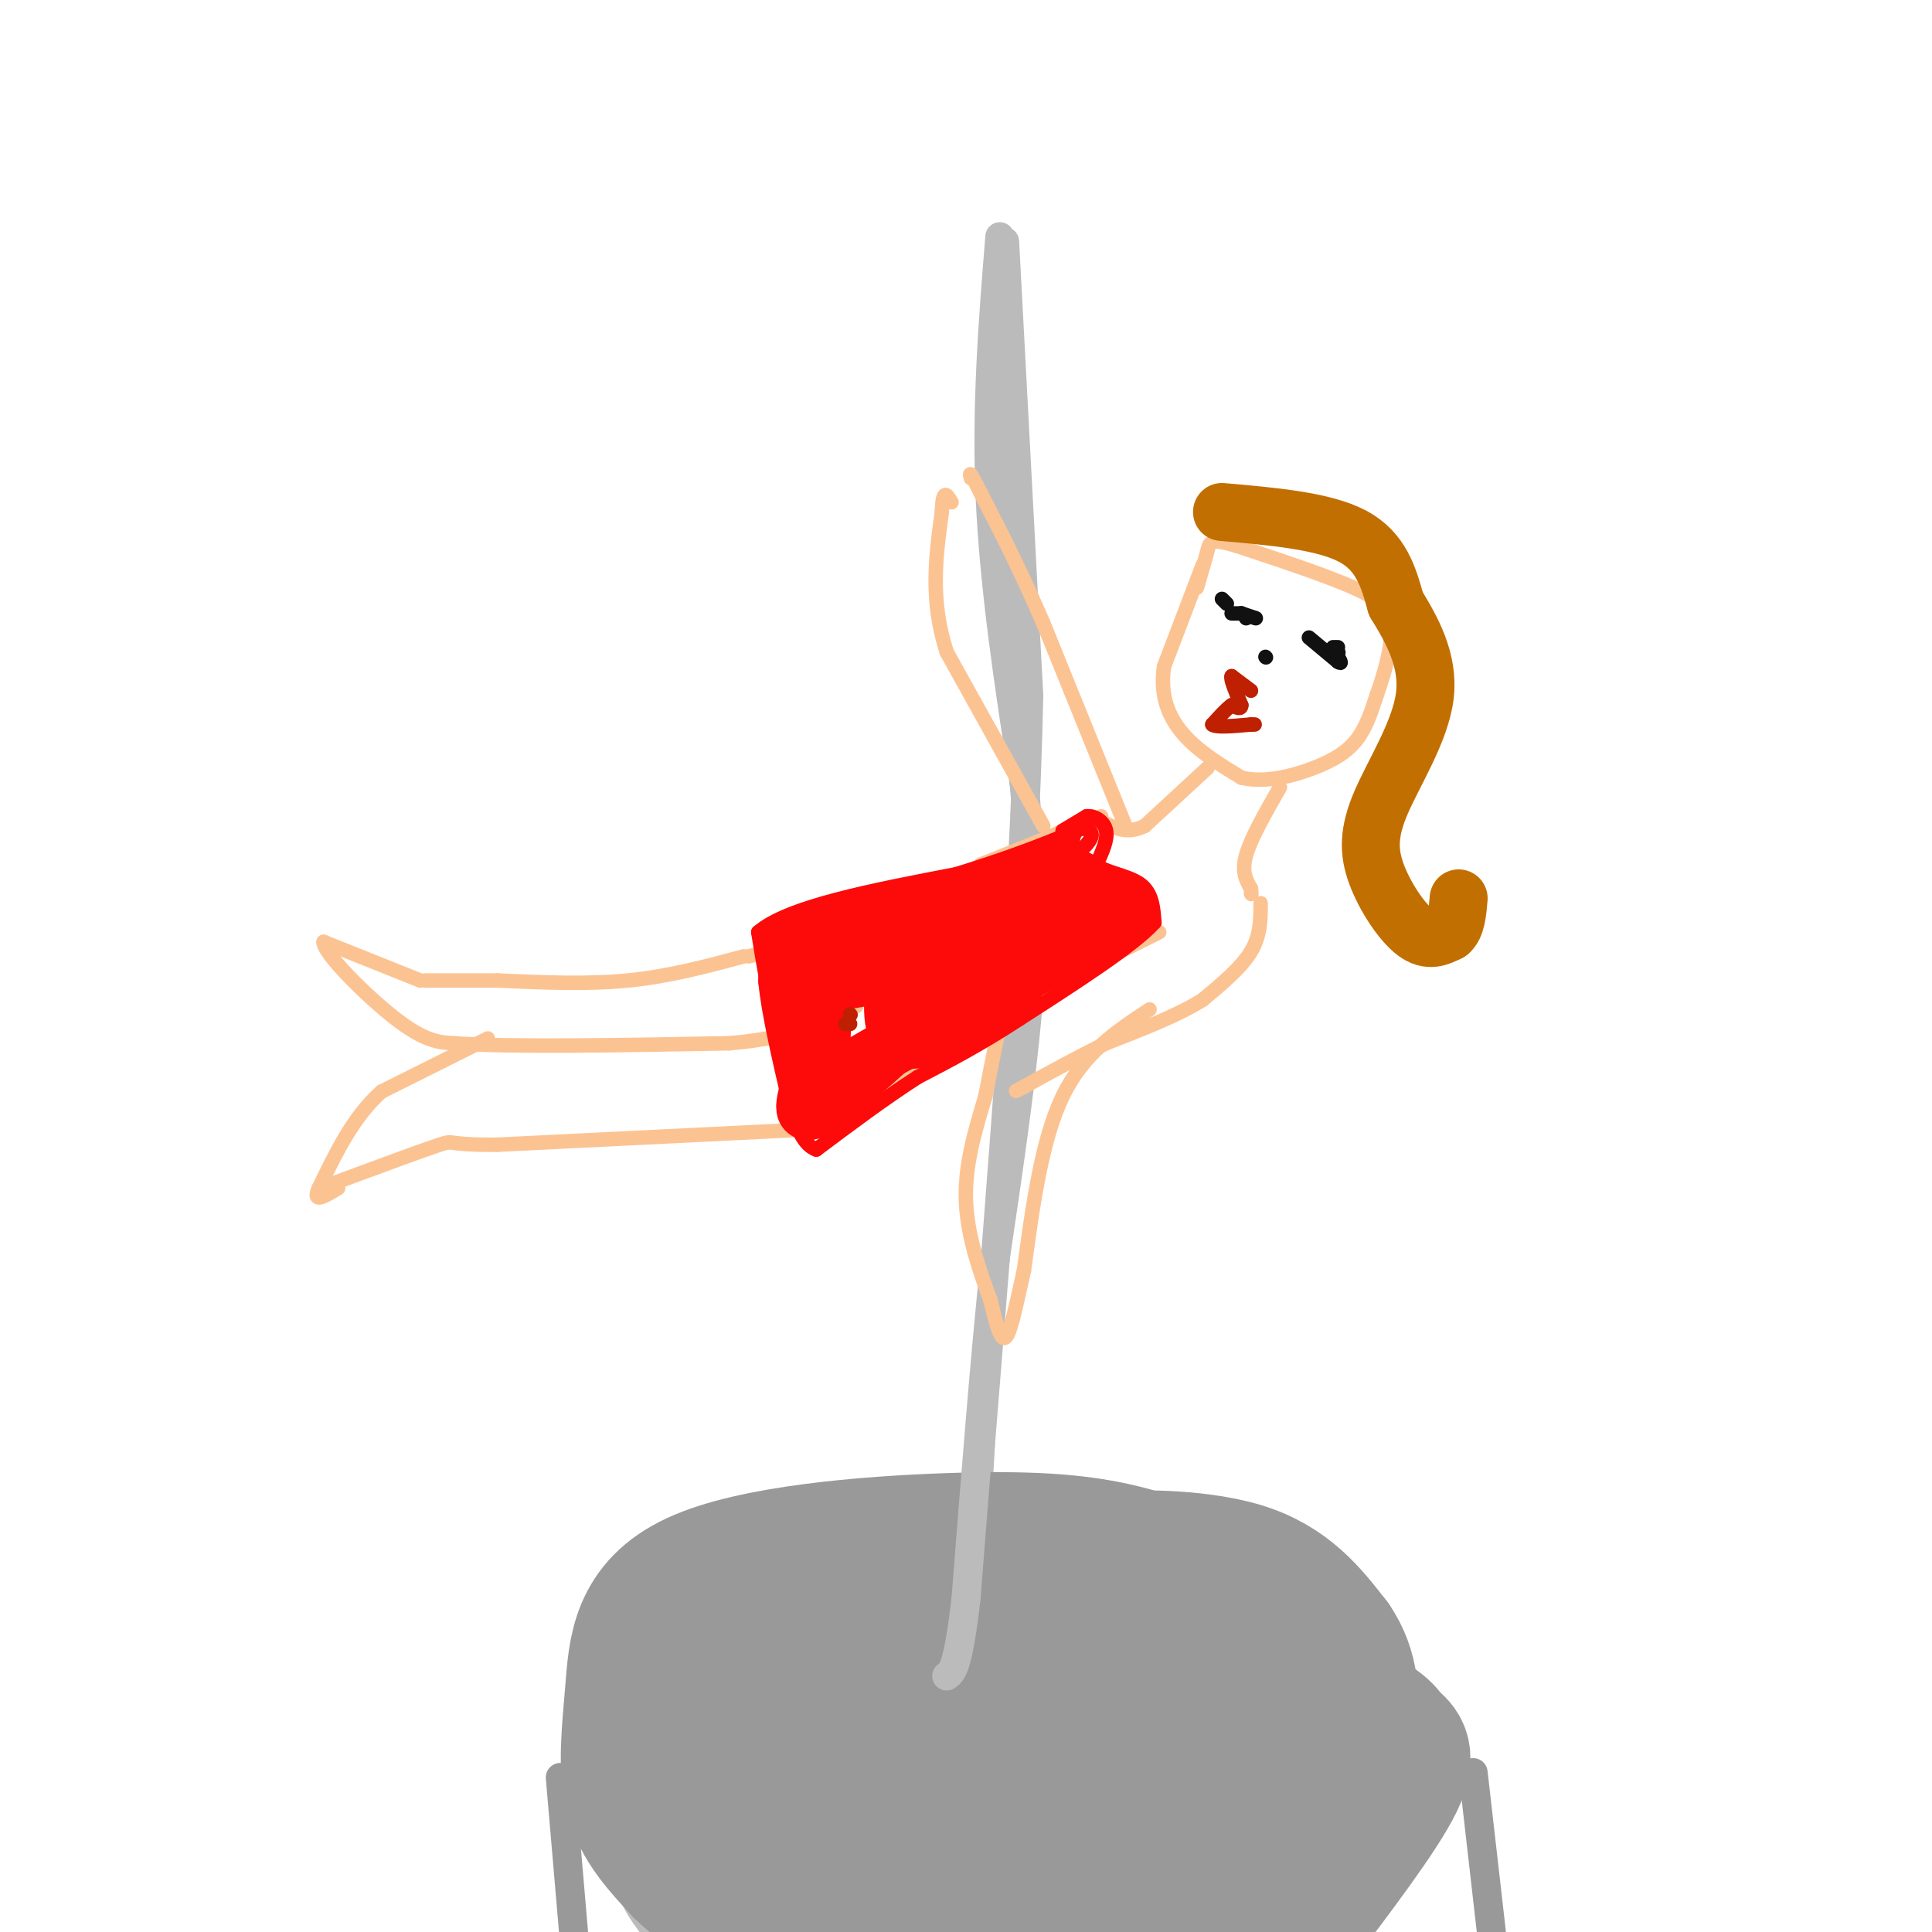<svg viewBox='0 0 400 400' version='1.1' xmlns='http://www.w3.org/2000/svg' xmlns:xlink='http://www.w3.org/1999/xlink'><g fill='none' stroke='rgb(187,187,187)' stroke-width='6' stroke-linecap='round' stroke-linejoin='round'><path d='M208,50c0.000,0.000 5.000,94.000 5,94'/><path d='M213,144c-0.833,41.500 -5.417,98.250 -10,155'/><path d='M203,299c-2.000,34.667 -2.000,43.833 -2,53'/><path d='M198,342c-8.956,0.667 -17.911,1.333 -26,3c-8.089,1.667 -15.311,4.333 -20,7c-4.689,2.667 -6.844,5.333 -9,8'/><path d='M143,360c-3.107,3.155 -6.375,7.042 -9,12c-2.625,4.958 -4.607,10.988 -4,16c0.607,5.012 3.804,9.006 7,13'/><path d='M258,396c0.000,0.000 2.000,-11.000 2,-11'/><path d='M207,340c10.786,-1.304 21.571,-2.607 29,-2c7.429,0.607 11.500,3.125 16,6c4.500,2.875 9.429,6.107 12,12c2.571,5.893 2.786,14.446 3,23'/><path d='M267,379c0.022,7.133 -1.422,13.467 -3,17c-1.578,3.533 -3.289,4.267 -5,5'/><path d='M180,398c-18.711,-3.978 -37.422,-7.956 -44,-8c-6.578,-0.044 -1.022,3.844 4,6c5.022,2.156 9.511,2.578 14,3'/><path d='M154,399c4.333,0.667 8.167,0.833 12,1'/><path d='M212,399c0.000,0.000 7.000,1.000 7,1'/><path d='M247,398c0.000,0.000 11.000,-8.000 11,-8'/></g>
<g fill='none' stroke='rgb(153,153,153)' stroke-width='28' stroke-linecap='round' stroke-linejoin='round'><path d='M223,335c-5.238,-2.363 -10.476,-4.726 -19,-5c-8.524,-0.274 -20.333,1.542 -29,5c-8.667,3.458 -14.190,8.560 -17,14c-2.810,5.440 -2.905,11.220 -3,17'/><path d='M155,366c3.443,6.347 13.552,13.716 22,18c8.448,4.284 15.237,5.483 21,6c5.763,0.517 10.502,0.352 18,-1c7.498,-1.352 17.755,-3.893 27,-8c9.245,-4.107 17.478,-9.781 23,-14c5.522,-4.219 8.333,-6.982 8,-12c-0.333,-5.018 -3.809,-12.291 -8,-17c-4.191,-4.709 -9.095,-6.855 -14,-9'/><path d='M252,329c-5.589,-3.031 -12.563,-6.109 -21,-8c-8.437,-1.891 -18.338,-2.595 -35,-2c-16.662,0.595 -40.085,2.489 -52,8c-11.915,5.511 -12.323,14.637 -13,23c-0.677,8.363 -1.622,15.961 0,22c1.622,6.039 5.811,10.520 10,15'/><path d='M141,387c4.667,4.667 11.333,8.833 18,13'/><path d='M268,399c8.939,-11.787 17.878,-23.574 21,-30c3.122,-6.426 0.428,-7.490 -1,-9c-1.428,-1.510 -1.589,-3.467 -14,-8c-12.411,-4.533 -37.072,-11.644 -54,-13c-16.928,-1.356 -26.122,3.041 -33,7c-6.878,3.959 -11.439,7.479 -16,11'/><path d='M171,357c-4.874,4.234 -9.060,9.318 -10,13c-0.940,3.682 1.366,5.960 5,8c3.634,2.040 8.595,3.841 24,5c15.405,1.159 41.255,1.676 54,1c12.745,-0.676 12.386,-2.545 13,-8c0.614,-5.455 2.201,-14.496 -2,-19c-4.201,-4.504 -14.188,-4.473 -24,-2c-9.812,2.473 -19.447,7.386 -20,10c-0.553,2.614 7.975,2.927 17,3c9.025,0.073 18.545,-0.096 24,-2c5.455,-1.904 6.844,-5.544 7,-8c0.156,-2.456 -0.922,-3.728 -2,-5'/><path d='M257,353c-4.838,-1.842 -15.934,-3.948 -25,-4c-9.066,-0.052 -16.103,1.950 -27,6c-10.897,4.050 -25.655,10.148 -23,13c2.655,2.852 22.724,2.457 32,2c9.276,-0.457 7.759,-0.976 9,-1c1.241,-0.024 5.240,0.447 8,-6c2.760,-6.447 4.282,-19.813 2,-27c-2.282,-7.187 -8.366,-8.196 -14,-9c-5.634,-0.804 -10.817,-1.402 -16,-2'/><path d='M203,325c-11.271,0.630 -31.448,3.205 -45,11c-13.552,7.795 -20.478,20.811 -23,28c-2.522,7.189 -0.641,8.551 0,10c0.641,1.449 0.040,2.985 7,6c6.960,3.015 21.480,7.507 36,12'/><path d='M178,392c15.490,2.797 36.214,3.791 52,3c15.786,-0.791 26.635,-3.367 32,-6c5.365,-2.633 5.247,-5.324 5,-14c-0.247,-8.676 -0.624,-23.338 -1,-38'/><path d='M266,337c-0.703,-8.204 -1.962,-9.715 -10,-11c-8.038,-1.285 -22.856,-2.346 -23,-3c-0.144,-0.654 14.388,-0.901 24,2c9.612,2.901 14.306,8.951 19,15'/><path d='M276,340c3.915,5.634 4.204,12.220 3,18c-1.204,5.780 -3.900,10.756 -6,15c-2.100,4.244 -3.604,7.758 -12,12c-8.396,4.242 -23.685,9.212 -39,11c-15.315,1.788 -30.658,0.394 -46,-1'/><path d='M176,395c-7.500,-0.167 -3.250,-0.083 1,0'/></g>
<g fill='none' stroke='rgb(153,153,153)' stroke-width='6' stroke-linecap='round' stroke-linejoin='round'><path d='M116,368c0.000,0.000 3.000,35.000 3,35'/><path d='M305,367c0.000,0.000 4.000,35.000 4,35'/></g>
<g fill='none' stroke='rgb(187,187,187)' stroke-width='6' stroke-linecap='round' stroke-linejoin='round'><path d='M207,49c-1.417,17.583 -2.833,35.167 -2,54c0.833,18.833 3.917,38.917 7,59'/><path d='M212,162c1.622,16.511 2.178,28.289 1,44c-1.178,15.711 -4.089,35.356 -7,55'/><path d='M206,261c-2.167,20.833 -4.083,45.417 -6,70'/><path d='M200,331c-1.667,14.333 -2.833,15.167 -4,16'/></g>
<g fill='none' stroke='rgb(252,195,146)' stroke-width='3' stroke-linecap='round' stroke-linejoin='round'><path d='M249,117c0.000,0.000 -8.000,21.000 -8,21'/><path d='M241,138c-0.889,5.978 0.889,10.422 4,14c3.111,3.578 7.556,6.289 12,9'/><path d='M257,161c4.762,1.190 10.667,-0.333 15,-2c4.333,-1.667 7.095,-3.476 9,-6c1.905,-2.524 2.952,-5.762 4,-9'/><path d='M285,144c1.511,-4.200 3.289,-10.200 3,-14c-0.289,-3.800 -2.644,-5.400 -5,-7'/><path d='M283,123c-5.333,-2.833 -16.167,-6.417 -27,-10'/><path d='M256,113c-5.444,-1.644 -5.556,-0.756 -6,1c-0.444,1.756 -1.222,4.378 -2,7'/><path d='M248,121c-0.333,1.167 -0.167,0.583 0,0'/><path d='M250,159c0.000,0.000 -13.000,12.000 -13,12'/><path d='M237,171c-3.667,1.833 -6.333,0.417 -9,-1'/><path d='M228,170c-1.500,-0.333 -0.750,-0.667 0,-1'/><path d='M265,163c-3.000,5.250 -6.000,10.500 -7,14c-1.000,3.500 0.000,5.250 1,7'/><path d='M259,184c0.167,1.333 0.083,1.167 0,1'/><path d='M226,169c0.000,0.000 -10.000,5.000 -10,5'/><path d='M216,174c-1.500,0.833 -0.250,0.417 1,0'/><path d='M261,187c0.000,3.333 0.000,6.667 -2,10c-2.000,3.333 -6.000,6.667 -10,10'/><path d='M249,207c-5.000,3.167 -12.500,6.083 -20,9'/><path d='M229,216c-6.167,3.000 -11.583,6.000 -17,9'/><path d='M212,225c-2.833,1.500 -1.417,0.750 0,0'/><path d='M240,193c0.000,0.000 -22.000,11.000 -22,11'/><path d='M218,204c-4.667,2.500 -5.333,3.250 -6,4'/><path d='M205,179c0.000,0.000 -19.000,10.000 -19,10'/><path d='M186,189c-8.333,3.167 -19.667,6.083 -31,9'/><path d='M211,209c0.000,0.000 -25.000,14.000 -25,14'/><path d='M186,223c-7.000,4.167 -12.000,7.583 -17,11'/><path d='M233,171c0.000,0.000 -17.000,-42.000 -17,-42'/><path d='M216,129c-5.000,-11.500 -9.000,-19.250 -13,-27'/><path d='M203,102c-2.500,-5.000 -2.250,-4.000 -2,-3'/><path d='M216,171c0.000,0.000 -20.000,-36.000 -20,-36'/><path d='M196,135c-3.500,-10.833 -2.250,-19.917 -1,-29'/><path d='M195,106c0.167,-5.167 1.083,-3.583 2,-2'/><path d='M238,209c-6.833,4.500 -13.667,9.000 -18,18c-4.333,9.000 -6.167,22.500 -8,36'/><path d='M212,263c-2.000,9.067 -3.000,13.733 -4,14c-1.000,0.267 -2.000,-3.867 -3,-8'/><path d='M205,269c-1.756,-4.711 -4.644,-12.489 -5,-20c-0.356,-7.511 1.822,-14.756 4,-22'/><path d='M204,227c1.167,-6.167 2.083,-10.583 3,-15'/><path d='M218,173c0.000,0.000 -15.000,6.000 -15,6'/><path d='M154,198c-7.750,2.083 -15.500,4.167 -24,5c-8.500,0.833 -17.750,0.417 -27,0'/><path d='M103,203c-7.000,0.000 -11.000,0.000 -15,0'/><path d='M164,234c0.000,0.000 -61.000,3.000 -61,3'/><path d='M103,237c-11.178,0.111 -8.622,-1.111 -12,0c-3.378,1.111 -12.689,4.556 -22,8'/><path d='M101,215c0.000,0.000 -22.000,11.000 -22,11'/><path d='M79,226c-5.833,5.167 -9.417,12.583 -13,20'/><path d='M66,246c-1.500,3.333 1.250,1.667 4,0'/><path d='M87,203c0.000,0.000 -20.000,-8.000 -20,-8'/><path d='M67,195c-0.311,2.089 8.911,11.311 15,16c6.089,4.689 9.044,4.844 12,5'/><path d='M94,216c11.500,0.833 34.250,0.417 57,0'/><path d='M151,216c13.500,-1.167 18.750,-4.083 24,-7'/><path d='M175,209c4.000,-1.167 2.000,-0.583 0,0'/></g>
<g fill='none' stroke='rgb(253,10,10)' stroke-width='3' stroke-linecap='round' stroke-linejoin='round'><path d='M220,172c0.000,0.000 5.000,-3.000 5,-3'/><path d='M225,169c1.756,-0.111 3.644,1.111 4,3c0.356,1.889 -0.822,4.444 -2,7'/><path d='M227,179c1.556,1.622 6.444,2.178 9,4c2.556,1.822 2.778,4.911 3,8'/><path d='M239,191c-4.167,4.667 -16.083,12.333 -28,20'/><path d='M211,211c-8.167,5.333 -14.583,8.667 -21,12'/><path d='M190,223c-7.000,4.500 -14.000,9.750 -21,15'/><path d='M169,238c-4.833,-1.667 -6.417,-13.333 -8,-25'/><path d='M161,213c-2.000,-7.500 -3.000,-13.750 -4,-20'/><path d='M157,193c6.167,-5.333 23.583,-8.667 41,-12'/><path d='M198,181c10.167,-3.167 15.083,-5.083 20,-7'/><path d='M218,174c3.733,-1.489 3.067,-1.711 3,-1c-0.067,0.711 0.467,2.356 1,4'/><path d='M222,177c1.226,-0.167 3.792,-2.583 4,-4c0.208,-1.417 -1.940,-1.833 -3,-1c-1.060,0.833 -1.030,2.917 -1,5'/><path d='M222,177c0.667,1.500 2.833,2.750 5,4'/><path d='M227,181c1.756,1.422 3.644,2.978 4,4c0.356,1.022 -0.822,1.511 -2,2'/></g>
<g fill='none' stroke='rgb(253,10,10)' stroke-width='12' stroke-linecap='round' stroke-linejoin='round'><path d='M216,184c2.000,-1.750 4.000,-3.500 4,-4c0.000,-0.500 -2.000,0.250 -4,1'/><path d='M216,181c-7.000,2.000 -22.500,6.500 -38,11'/><path d='M178,192c-8.711,1.756 -11.489,0.644 -13,2c-1.511,1.356 -1.756,5.178 -2,9'/><path d='M163,203c0.500,5.667 2.750,15.333 5,25'/><path d='M168,228c5.356,0.200 16.244,-11.800 24,-18c7.756,-6.200 12.378,-6.600 17,-7'/><path d='M209,203c6.333,-3.333 13.667,-8.167 21,-13'/><path d='M230,190c3.500,-2.667 1.750,-2.833 0,-3'/><path d='M230,187c-1.357,-0.381 -4.750,0.167 -6,-1c-1.250,-1.167 -0.357,-4.048 -1,-4c-0.643,0.048 -2.821,3.024 -5,6'/><path d='M218,188c-7.167,3.333 -22.583,8.667 -38,14'/><path d='M180,202c-7.867,2.044 -8.533,0.156 -9,2c-0.467,1.844 -0.733,7.422 -1,13'/><path d='M170,217c-1.356,5.356 -4.244,12.244 -3,13c1.244,0.756 6.622,-4.622 12,-10'/><path d='M179,220c7.167,-4.333 19.083,-10.167 31,-16'/><path d='M210,204c0.867,0.400 -12.467,9.400 -19,11c-6.533,1.600 -6.267,-4.200 -6,-10'/></g>
<g fill='none' stroke='rgb(191,32,1)' stroke-width='3' stroke-linecap='round' stroke-linejoin='round'><path d='M176,210c0.000,0.000 0.100,0.100 0.1,0.1'/><path d='M175,212c0.000,0.000 1.000,0.000 1,0'/><path d='M259,143c0.000,0.000 -4.000,-3.000 -4,-3'/><path d='M255,140c-0.333,0.500 0.833,3.250 2,6'/><path d='M257,146c0.000,1.000 -1.000,0.500 -2,0'/><path d='M255,146c-1.000,0.667 -2.500,2.333 -4,4'/><path d='M251,150c0.667,0.667 4.333,0.333 8,0'/><path d='M259,150c1.333,0.000 0.667,0.000 0,0'/></g>
<g fill='none' stroke='rgb(17,17,17)' stroke-width='3' stroke-linecap='round' stroke-linejoin='round'><path d='M255,127c0.000,0.000 2.000,0.000 2,0'/><path d='M257,127c0.500,0.167 0.750,0.583 1,1'/><path d='M271,132c0.000,0.000 6.000,5.000 6,5'/><path d='M277,137c1.000,0.667 0.500,-0.167 0,-1'/><path d='M276,134c0.000,0.000 1.000,0.000 1,0'/><path d='M277,135c0.000,0.000 0.100,0.100 0.1,0.1'/><path d='M254,125c0.000,0.000 -1.000,-1.000 -1,-1'/><path d='M257,127c0.000,0.000 3.000,1.000 3,1'/><path d='M262,136c0.000,0.000 0.100,0.100 0.1,0.1'/></g>
<g fill='none' stroke='rgb(194,111,1)' stroke-width='12' stroke-linecap='round' stroke-linejoin='round'><path d='M253,106c10.500,0.917 21.000,1.833 27,5c6.000,3.167 7.500,8.583 9,14'/><path d='M289,125c3.253,5.326 6.885,11.643 6,19c-0.885,7.357 -6.289,15.756 -9,22c-2.711,6.244 -2.730,10.335 -1,15c1.730,4.665 5.209,9.904 8,12c2.791,2.096 4.896,1.048 7,0'/><path d='M300,193c1.500,-1.167 1.750,-4.083 2,-7'/></g>
</svg>